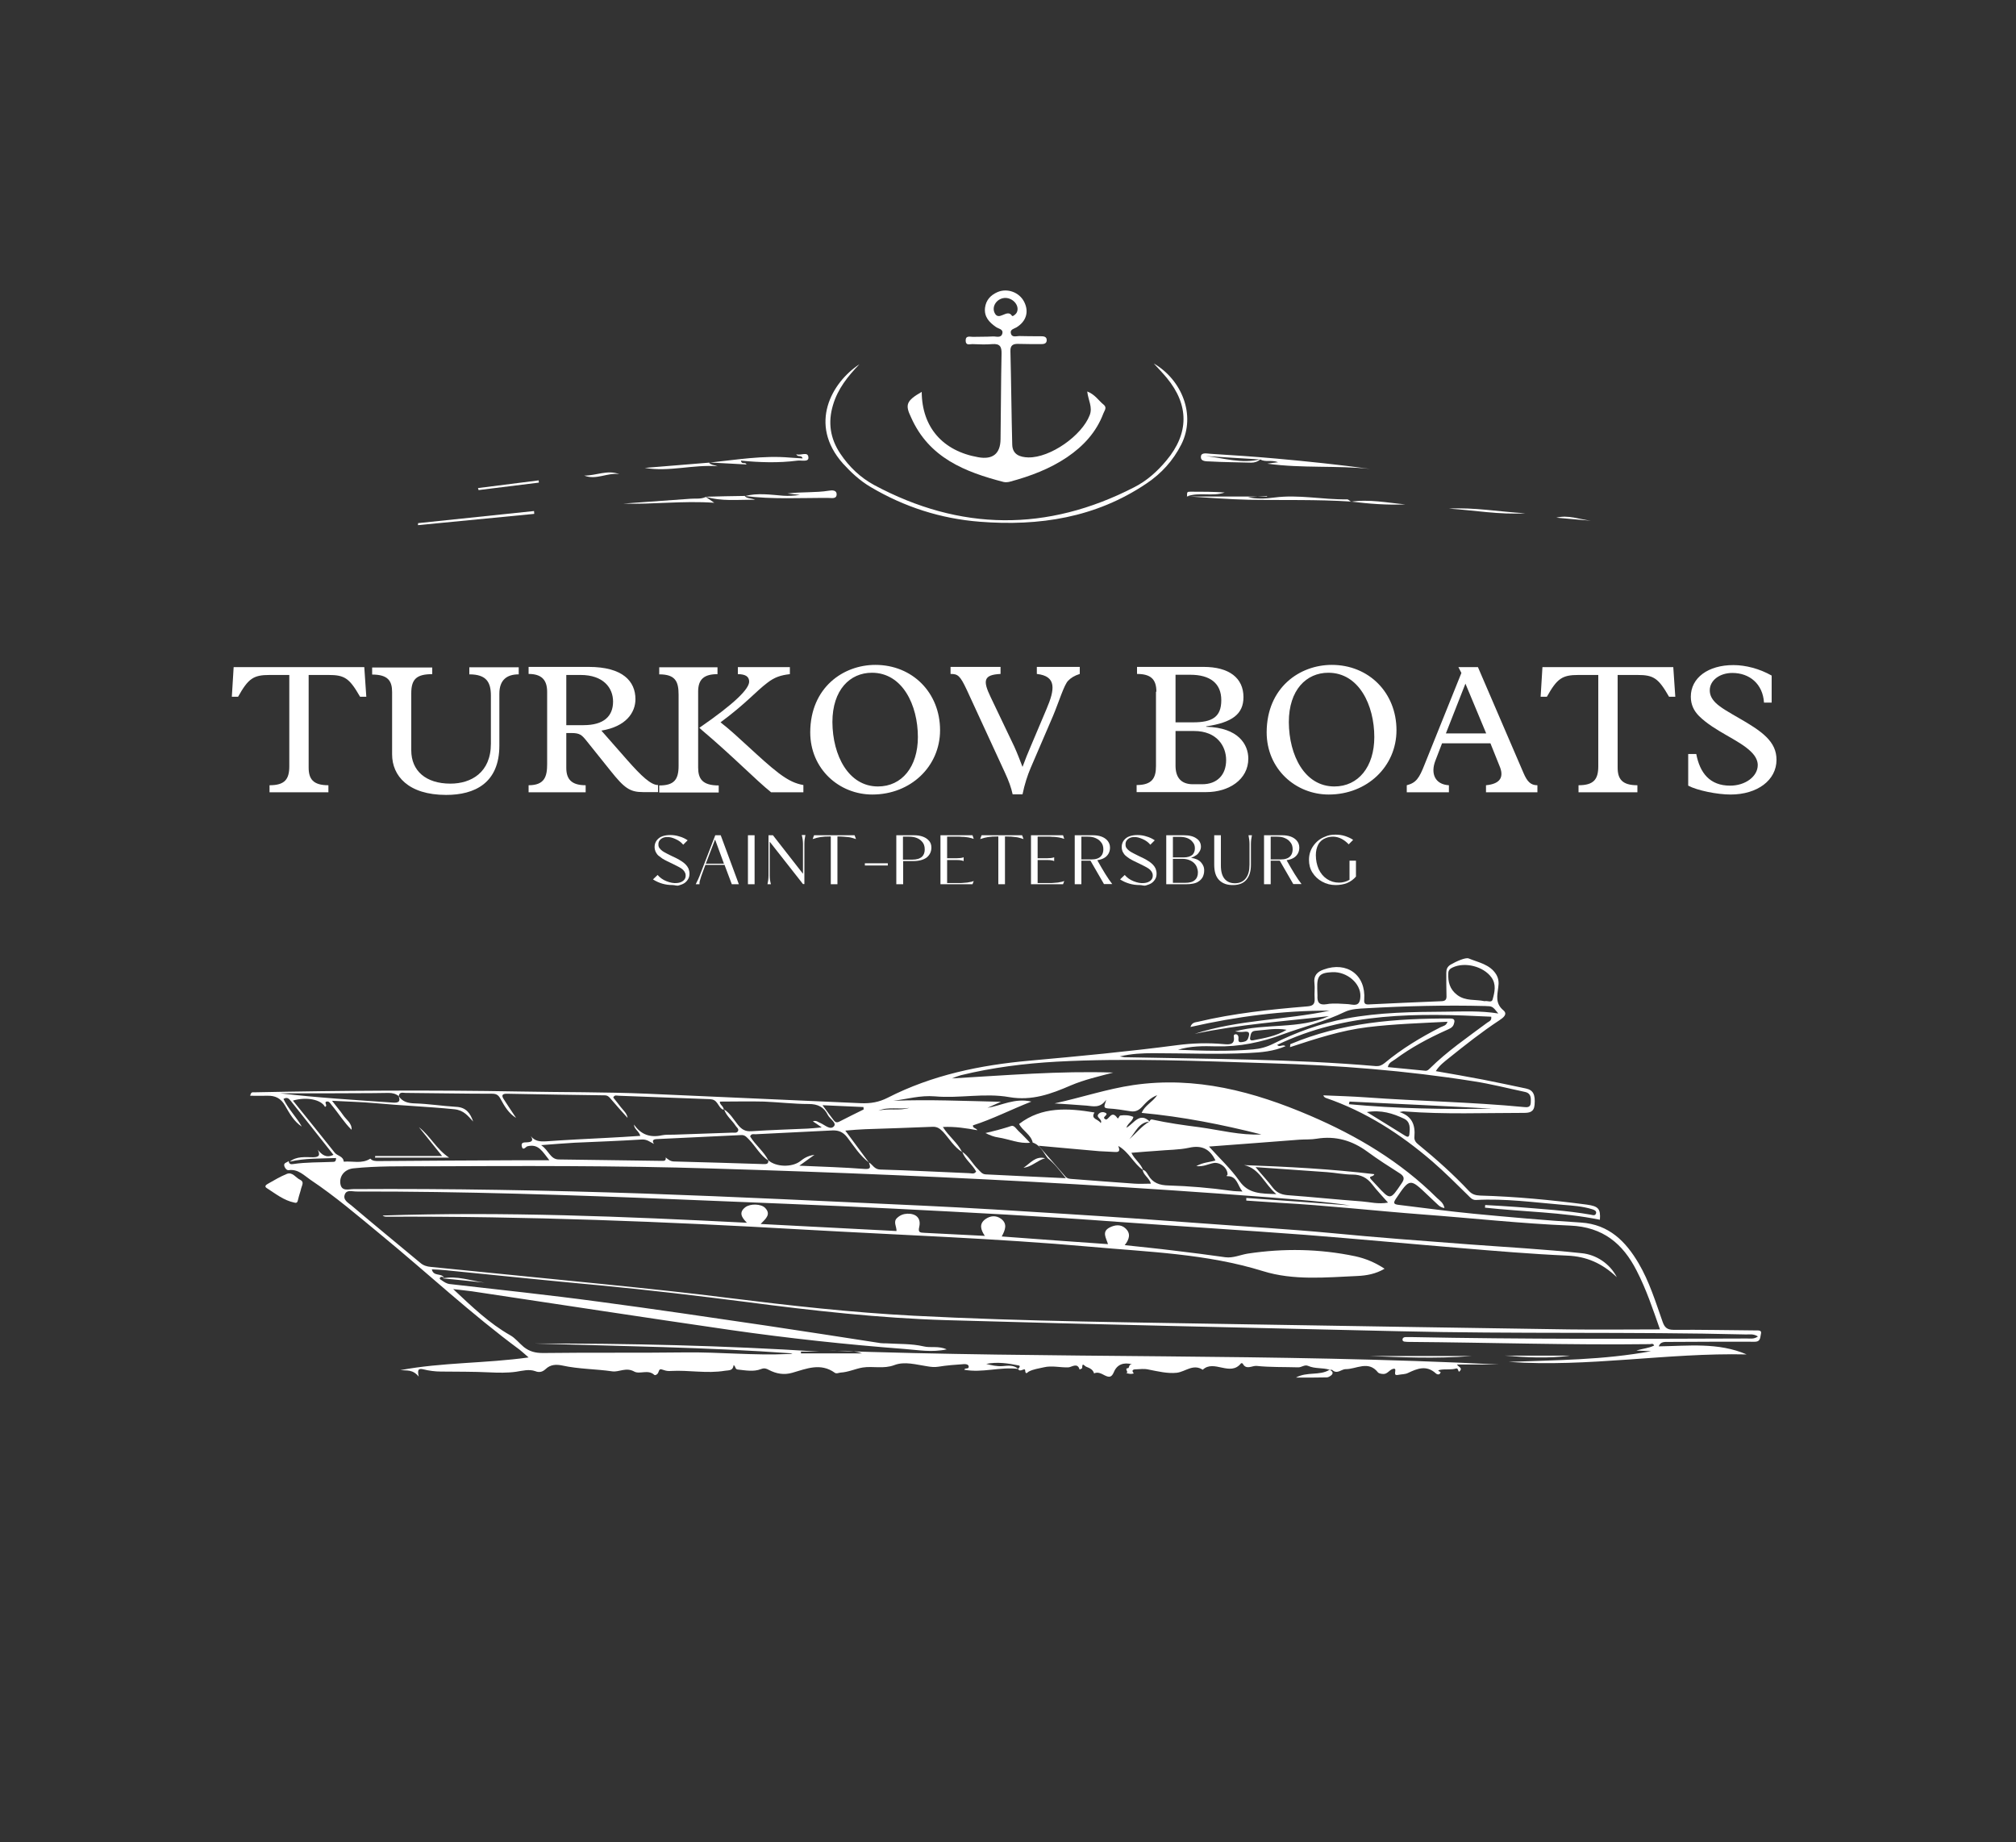 <?xml version="1.0" encoding="UTF-8"?> <svg xmlns="http://www.w3.org/2000/svg" width="139" height="127" viewBox="0 0 139 127" fill="none"><rect x="0" y="0" width="139" height="127" fill="#333333" stroke="none"/><path d="M91.671 94.432C91.198 94.279 90.67 94.377 90.197 94.168C89.947 94.057 89.739 94.279 89.502 94.266C88.543 94.238 87.584 94.266 86.639 94.168C86.333 94.14 85.916 94.474 85.68 94.001C85.666 93.987 85.582 93.974 85.569 93.987C84.818 94.933 83.706 93.696 82.927 94.432C82.26 94.001 81.732 94.571 81.134 94.641C80.509 94.71 79.828 94.543 79.188 94.418C78.883 94.349 78.605 94.391 78.313 94.404C78.118 94.404 77.993 94.474 78.174 94.683C77.993 94.752 77.812 94.71 77.632 94.655C77.896 94.655 77.465 94.335 77.784 94.321C77.868 94.321 77.812 94.029 78.062 94.057C77.479 93.904 77.02 94.057 76.798 94.599C76.645 94.96 76.478 94.974 76.172 94.822C75.95 94.71 75.713 94.557 75.435 94.683C75.352 94.404 75.13 94.321 74.893 94.224C74.754 94.168 74.615 93.89 74.615 94.307C74.615 94.349 74.49 94.391 74.435 94.418C74.296 93.904 73.865 94.266 73.67 94.266C73.1 94.293 72.544 94.126 71.96 94.266C71.613 94.349 71.251 94.391 70.932 94.557C70.848 94.599 70.709 94.822 70.682 94.474C70.668 94.252 70.306 94.669 70.195 94.363C70.292 94.307 70.362 94.168 70.251 94.14C69.514 93.987 68.763 93.876 67.999 94.029C68.374 94.126 68.722 94.21 69.125 94.182C69.472 94.154 69.889 94.085 70.209 94.377C68.972 94.21 67.735 94.669 66.484 94.432C66.539 94.266 66.817 94.432 66.79 94.196C66.762 94.057 66.595 94.043 66.484 94.043C65.886 94.085 65.288 94.126 64.691 94.224C64.427 94.266 64.19 94.238 63.94 94.196C63.176 94.085 62.383 93.835 61.66 94.113C60.924 94.391 60.187 94.168 59.478 94.279C58.978 94.363 58.491 94.599 57.963 94.627C57.824 94.641 57.671 94.724 57.56 94.641C56.573 93.932 55.6 94.363 54.627 94.641C54.057 94.808 53.529 94.71 53.015 94.446C52.834 94.349 52.709 94.293 52.459 94.391C51.958 94.585 51.402 94.474 50.86 94.418C50.666 94.391 50.735 94.196 50.582 94.113C50.527 94.502 50.304 94.46 49.984 94.502C48.733 94.71 47.496 94.446 46.259 94.516C46.106 94.53 45.94 94.516 45.787 94.46C45.495 94.363 45.481 94.363 45.384 94.627C45.342 94.752 45.161 94.849 45.106 94.78C44.675 94.391 44.105 94.766 43.73 94.557C43.16 94.238 42.673 94.613 42.214 94.543C41.075 94.377 39.907 94.391 38.767 94.14C38.364 94.057 37.961 94.057 37.614 94.391C37.433 94.557 37.21 94.655 36.905 94.53C36.474 94.377 36.029 94.502 35.584 94.571C34.986 94.655 34.347 94.641 33.749 94.613C32.637 94.557 31.525 94.571 30.399 94.557C29.996 94.557 29.579 94.502 29.19 94.404C28.829 94.321 28.773 94.446 28.87 94.905C28.453 94.391 28.036 94.502 27.605 94.46C30.483 93.918 33.444 94.001 36.446 93.584C36.182 93.362 36.015 93.195 35.834 93.056C32.498 90.596 29.468 87.76 26.271 85.133C24.686 83.827 23.116 82.478 21.406 81.338C20.961 81.033 20.558 80.588 19.919 80.671C19.766 80.699 19.655 80.532 19.613 80.421C19.516 80.157 19.78 80.157 19.905 80.046C19.919 80.24 20.044 80.282 20.197 80.254C21.114 80.115 22.046 80.143 22.977 80.101C23.074 80.101 23.171 80.074 23.171 79.837C22.101 79.879 21.031 79.837 19.974 80.088C20.461 79.698 21.031 79.782 21.587 79.782C22.046 79.782 22.073 79.601 21.907 79.267C22.184 79.601 22.49 79.865 22.991 79.615C22.004 78.364 21.017 77.113 20.03 75.876C19.919 75.737 19.78 75.612 19.544 75.765C19.877 76.46 20.433 77.002 20.808 77.669C20.266 77.321 19.96 76.751 19.655 76.223C19.363 75.709 18.974 75.528 18.431 75.542C18.042 75.556 17.653 75.542 17.25 75.542C17.306 75.264 17.417 75.306 17.514 75.306C23.616 75.181 29.718 75.139 35.834 75.25C38.767 75.306 41.7 75.278 44.633 75.403C49.54 75.626 54.446 75.834 59.353 76.056C60.02 76.084 60.604 75.987 61.202 75.681C64.274 74.111 67.582 73.429 70.987 73.124C74.393 72.818 77.784 72.498 81.176 72.053C82.233 71.914 83.303 71.886 84.387 71.984C84.734 72.012 85.165 72.053 85.068 71.456C85.054 71.372 85.096 71.303 85.193 71.303C85.318 71.303 85.36 71.372 85.388 71.483C85.416 71.622 85.29 71.9 85.624 71.845C85.791 71.817 85.972 71.803 86.055 71.581C86.166 71.275 86.194 71.066 85.749 71.136C85.555 71.164 85.346 71.136 85.151 71.108C87.264 70.524 89.572 70.983 91.629 70.052C88.543 70.413 85.43 70.622 82.371 71.275C85.402 70.288 88.599 70.33 91.684 69.676C88.446 69.662 85.263 70.079 82.08 70.802C82.177 70.483 82.413 70.483 82.608 70.441C85.068 69.857 87.584 69.593 90.1 69.385C90.517 69.357 90.67 69.246 90.642 68.815C90.614 68.467 90.67 68.12 90.628 67.786C90.559 67.258 90.823 66.994 91.267 66.841C92.866 66.257 94.186 67.216 94.061 68.912C94.034 69.204 94.145 69.259 94.381 69.246C96.063 69.162 97.731 69.093 99.413 69.023C99.691 69.009 99.746 68.87 99.733 68.634C99.719 68.106 99.719 67.578 99.719 67.063C99.719 66.827 99.788 66.646 100.011 66.507C100.414 66.271 101.053 65.993 101.262 66.076C101.929 66.354 102.735 66.479 103.166 67.188C103.333 67.48 103.347 67.744 103.305 68.05C103.235 68.62 103.083 69.176 103.652 69.649C103.986 69.927 103.625 70.177 103.374 70.344C102.151 71.15 101.011 72.053 99.885 72.957C99.58 73.207 99.246 73.443 98.996 73.846C100.108 74.041 101.178 74.222 102.248 74.43C103.235 74.625 104.222 74.833 105.209 75.042C105.724 75.153 105.863 75.473 105.807 76.168C105.765 76.668 105.459 76.724 105.056 76.724C102.332 76.724 99.594 76.835 96.869 76.626C96.758 76.612 96.647 76.626 96.494 76.668C97.356 76.946 97.592 77.558 97.522 78.364C97.495 78.614 97.62 78.767 97.814 78.92C99.038 79.921 100.205 80.963 101.289 82.117C101.498 82.339 101.734 82.409 102.04 82.423C104.5 82.492 106.961 82.728 109.407 83.048C110.213 83.159 110.366 83.34 110.31 84.091C107.697 83.562 105.028 83.549 102.387 83.257C102.387 83.201 102.401 83.132 102.401 83.076C103.138 83.118 103.889 83.159 104.625 83.215C106.321 83.354 108.017 83.451 109.685 83.743C109.81 83.771 109.991 83.841 110.046 83.646C110.088 83.479 109.921 83.41 109.782 83.368C109.115 83.159 108.434 83.118 107.753 83.062C105.765 82.895 103.778 82.617 101.776 82.728C101.512 82.742 101.373 82.562 101.22 82.409C100.414 81.617 99.608 80.81 98.76 80.074C96.563 78.183 94.173 76.64 91.42 75.695C91.351 75.667 91.281 75.626 91.24 75.514C92.213 75.556 93.2 75.584 94.173 75.653C97.8 75.918 101.442 75.973 105.07 76.321C105.307 76.348 105.529 76.348 105.543 76.029C105.557 75.709 105.585 75.375 105.14 75.278C103.958 75.028 102.777 74.722 101.581 74.541C96.939 73.805 92.268 73.443 87.584 73.304C82.677 73.151 77.771 72.929 72.85 73.193C70.626 73.318 68.43 73.596 66.261 74.124C66.053 74.18 65.844 74.263 65.636 74.347C69.333 74.138 73.031 73.819 76.756 73.944C75.769 74.208 74.768 74.43 73.823 74.833C72.475 75.417 71.154 75.904 69.597 75.639C67.902 75.334 66.164 75.737 64.454 75.584C63.44 75.501 62.536 75.778 61.591 75.89C64.051 75.792 66.512 75.904 69.014 75.959C68.708 76.098 68.402 76.237 68.082 76.376C69.055 76.223 69.959 75.681 71.112 75.945C69.695 76.501 68.43 77.155 67.082 77.585C67.068 77.794 67.29 77.752 67.387 77.919C66.609 77.78 65.844 77.655 65.01 77.697C65.427 78.364 66.025 78.781 66.331 79.42C65.775 79.073 65.455 78.503 65.024 78.03C64.816 77.822 64.635 77.669 64.302 77.683C62.745 77.752 61.202 77.794 59.645 77.85C59.214 77.864 58.783 77.905 58.283 77.947C58.867 78.739 59.381 79.434 59.909 80.143C59.284 79.671 58.88 79.017 58.422 78.419C58.144 78.058 57.838 77.919 57.407 77.933C55.628 78.03 53.863 78.1 52.083 78.197C51.958 78.197 51.791 78.141 51.722 78.35C52.083 78.948 52.667 79.379 52.987 80.018C52.417 79.657 52.111 79.045 51.653 78.572C51.5 78.419 51.374 78.239 51.11 78.253C49.164 78.35 47.218 78.433 45.272 78.531C45.008 78.545 44.953 78.656 45.092 78.864C44.828 78.739 44.619 78.545 44.272 78.558C42.729 78.656 41.172 78.711 39.615 78.781C38.906 78.823 38.197 78.878 37.308 78.948C37.85 79.309 37.933 79.921 38.517 79.935C40.88 79.976 43.229 79.99 45.592 80.032C45.759 80.032 45.94 80.06 45.898 79.796C46.065 79.935 46.231 80.074 46.482 80.074C48.525 80.129 50.582 80.185 52.626 80.254C52.82 80.254 53.001 80.268 52.973 79.99C53.501 80.463 54.599 80.491 55.169 80.06C55.419 79.865 55.67 79.684 56.156 79.615C55.767 79.893 55.503 80.088 55.114 80.365C56.712 80.435 58.158 80.477 59.603 80.588C60.09 80.63 60.006 80.421 59.909 80.143C60.173 80.282 60.27 80.616 60.688 80.63C62.731 80.685 64.76 80.796 66.803 80.88C66.97 80.88 67.165 80.977 67.304 80.769C67.04 80.268 66.539 79.948 66.345 79.406C66.803 79.712 67.04 80.227 67.429 80.602C67.582 80.755 67.707 80.949 67.957 80.963C69.764 81.047 71.571 81.144 73.489 81.227C73.045 80.671 72.697 80.213 72.225 79.837L72.238 79.851C71.933 79.448 71.738 78.948 71.196 78.767L71.21 78.795C71.099 78.225 70.515 77.975 70.265 77.488C71.835 76.279 73.628 76.39 75.463 76.696C75.171 77.168 75.741 77.141 75.894 77.433C76.061 77.141 75.449 77.029 75.797 76.751C75.922 76.654 76.075 76.654 76.2 76.71C76.534 76.863 75.852 77.016 76.255 77.182C76.478 77.168 76.645 76.515 77.034 77.071C77.117 77.196 77.145 76.918 77.256 76.904C77.562 76.863 77.854 76.877 78.146 77.002C78.09 77.308 77.771 77.419 77.659 77.752C78.188 77.46 78.563 76.64 79.272 77.321C78.493 77.377 78.299 78.072 77.868 78.531C78.341 78.128 78.716 77.627 79.272 77.308C79.286 77.21 79.355 77.168 79.439 77.182C80.509 77.419 81.607 77.572 82.691 77.711C84.109 77.905 85.513 78.281 86.972 78.211C84.276 77.53 81.551 76.988 78.716 76.724C78.938 76.195 79.453 76.001 79.786 75.501C79.3 75.695 79.022 76.001 78.744 76.307C78.521 76.543 78.285 76.668 77.951 76.612C77.437 76.529 76.923 76.446 76.408 76.418C75.978 76.39 76.2 76.168 76.269 75.82C75.852 76.418 75.38 76.265 74.921 76.223C74.24 76.168 73.545 76.126 72.711 76.07C74.615 75.653 76.339 75.07 78.146 74.805C82.441 74.18 86.444 75.25 90.336 76.918C93.575 78.308 96.563 80.088 99.079 82.59C99.274 82.77 99.524 82.923 99.594 83.284C99.26 83.243 99.107 83.007 98.926 82.854C98.76 82.701 98.607 82.548 98.44 82.395C97.203 81.213 97.203 81.227 96.244 82.645C96.063 82.923 96.077 83.02 96.41 83.062C98.134 83.271 99.858 83.507 101.581 83.674C104.056 83.91 106.53 84.132 109.004 84.285C110.95 84.41 112.104 85.606 112.979 87.093C113.716 88.344 114.147 89.748 114.633 91.124C114.772 91.527 114.953 91.68 115.398 91.68C117.302 91.666 119.193 91.708 121.097 91.722C121.264 91.722 121.472 91.708 121.417 91.944C121.361 92.153 121.403 92.472 121.055 92.5C120.916 92.514 120.777 92.5 120.624 92.5C118.79 92.5 116.941 92.5 115.106 92.514C114.8 92.514 114.481 92.472 114.369 92.82C116.399 92.792 118.456 92.528 120.43 93.376C114.939 93.251 109.504 94.279 104.014 93.89C107.28 93.765 110.547 93.765 113.841 93.153C113.452 93.14 113.132 93.126 112.826 93.112C113.23 92.973 113.66 92.959 114.05 92.764C113.98 92.584 113.841 92.667 113.758 92.667C108.239 92.737 102.721 92.556 97.203 92.514C97.106 92.514 96.994 92.514 96.897 92.5C96.786 92.5 96.689 92.459 96.702 92.333C96.716 92.222 96.814 92.18 96.925 92.18C97.05 92.18 97.161 92.18 97.286 92.18C105.001 92.333 112.729 92.306 120.457 92.278C120.68 92.278 120.93 92.333 121.208 92.139C120.902 91.944 120.638 92 120.402 92C112.423 91.805 104.431 91.972 96.452 91.777C86.041 91.527 75.644 91.319 65.233 91.013C60.632 90.874 56.045 90.36 51.472 89.762C48.094 89.331 44.703 88.928 41.297 88.608C37.752 88.288 34.222 87.913 30.677 87.566C30.386 87.538 30.094 87.524 29.774 87.51C29.885 88.038 30.469 87.733 30.622 88.108C30.538 88.024 30.427 87.997 30.358 88.066C30.26 88.15 30.372 88.219 30.427 88.247C30.608 88.372 30.775 88.497 31.011 88.525C34.416 88.914 37.836 89.275 41.241 89.734C45.106 90.248 48.956 90.818 52.82 91.388C55.447 91.777 58.088 92.194 60.715 92.597C60.84 92.611 60.952 92.611 61.077 92.611C61.952 92.667 62.842 92.625 63.676 92.82C64.176 92.945 64.691 92.764 65.275 93.028C64.232 93.251 63.301 93.07 62.369 93.001C58.366 92.695 54.363 92.264 50.388 91.694C44.438 90.832 38.489 89.915 32.54 89.025C32.165 88.97 31.789 88.942 31.247 88.872C32.554 90.096 33.735 91.235 35.181 92.055C35.529 92.25 35.793 92.597 36.112 92.862C36.515 93.181 36.919 93.279 37.433 93.279C40.713 93.237 43.98 93.279 47.26 93.237C49.623 93.209 51.986 93.459 54.349 93.348C54.446 93.348 54.544 93.348 54.641 93.306C48.706 92.876 42.77 92.806 36.821 92.625C43.368 92.611 49.915 92.764 56.476 93.181C56.059 93.181 55.642 93.181 55.225 93.181C55.225 93.223 55.225 93.265 55.225 93.306C56.601 93.306 57.977 93.306 59.437 93.306C58.63 93.014 57.88 93.181 57.157 93.112C72.544 93.668 87.945 93.293 103.333 94.071C102.401 94.071 101.47 94.071 100.455 94.071C100.553 94.238 100.817 94.293 100.692 94.474C100.497 94.752 100.608 94.279 100.386 94.349C100.052 94.446 99.677 94.377 99.329 94.432C98.968 94.488 99.343 94.571 99.329 94.599C99.274 94.822 99.079 94.766 98.982 94.669C98.343 94.099 97.717 94.349 97.078 94.655C96.883 94.752 96.647 94.738 96.438 94.78C96.397 94.794 96.355 94.794 96.313 94.794C95.993 94.822 96.438 94.224 95.993 94.391C95.785 94.474 95.646 94.724 95.396 94.724C95.257 94.724 95.076 94.696 95.007 94.613C94.339 93.765 93.505 94.404 92.769 94.391C92.491 94.391 92.185 94.78 91.837 94.432C91.726 94.46 91.698 94.446 91.671 94.432ZM78.785 80.644C78.98 80.685 79.077 80.866 79.161 81.005C79.48 81.561 79.953 81.714 80.564 81.728C81.996 81.769 83.428 81.894 84.846 82.089C85.11 82.131 85.388 82.131 85.666 82.145C85.332 81.742 85.304 81.102 84.665 81.088C84.47 81.088 84.637 81.019 84.637 80.977C84.651 80.518 84.109 80.088 83.65 80.185C83.303 80.254 82.955 80.449 82.483 80.393C82.955 80.129 83.4 80.129 83.803 80.004C83.414 79.198 82.844 78.934 81.982 79.128C81.273 79.281 80.537 79.267 79.814 79.337C79.23 79.379 78.632 79.42 78.007 79.476C78.243 79.962 78.674 80.227 78.813 80.671C78.16 80.213 77.84 79.42 77.103 79.003C77.187 79.24 77.256 79.448 76.881 79.42C76.52 79.392 76.158 79.392 75.797 79.365C74.435 79.254 73.086 79.115 71.613 78.989C72.28 79.754 72.878 80.435 73.462 81.116C73.601 81.269 73.767 81.269 73.948 81.283C75.38 81.394 76.811 81.505 78.229 81.603C78.591 81.63 78.966 81.603 79.355 81.603C79.23 81.186 78.827 81.019 78.785 80.644ZM49.901 76.515C49.665 76.446 49.581 76.223 49.456 76.056C49.331 75.876 49.192 75.792 48.956 75.778C46.857 75.709 44.758 75.612 42.659 75.542C42.534 75.542 42.367 75.459 42.284 75.667C42.451 75.876 42.631 76.098 42.798 76.321C42.979 76.557 43.229 76.751 43.271 77.071C42.882 76.64 42.492 76.209 42.117 75.765C41.992 75.612 41.895 75.514 41.686 75.514C39.434 75.487 37.183 75.445 34.931 75.403C34.625 75.403 34.569 75.528 34.722 75.765C35 76.209 35.292 76.626 35.584 77.071C35.084 76.765 34.792 76.279 34.528 75.792C34.389 75.528 34.264 75.403 33.944 75.403C31.956 75.403 29.955 75.362 27.967 75.348C27.786 75.348 27.536 75.25 27.494 75.57C27.286 75.403 27.063 75.348 26.785 75.348C25.409 75.375 24.047 75.362 22.671 75.375C21.545 75.375 20.419 75.375 19.307 75.375C21.907 75.681 24.492 75.834 27.077 76.015C27.453 76.043 27.647 75.959 27.48 75.556C27.744 75.959 28.12 76.056 28.606 76.07C29.552 76.098 30.497 76.251 31.442 76.307C32.137 76.335 32.429 76.751 32.623 77.321C32.262 76.932 31.984 76.543 31.331 76.474C29.524 76.293 27.703 76.223 25.896 76.056C24.937 75.973 23.978 75.945 22.893 75.89C23.199 76.293 23.449 76.571 23.658 76.877C23.866 77.196 24.27 77.419 24.242 77.891C23.713 77.377 23.324 76.724 22.852 76.168C22.768 76.056 22.685 75.904 22.518 75.945C22.31 75.987 22.629 76.237 22.407 76.307C22.143 75.806 21.142 75.598 20.197 75.876C21.17 77.085 22.129 78.267 23.074 79.462C23.255 79.698 23.672 79.698 23.7 80.088C24.311 80.032 24.951 80.254 25.534 79.879C25.687 80.046 25.882 80.046 26.09 80.046C29.287 80.018 32.471 80.004 35.667 79.99C36.362 79.99 37.057 79.99 37.878 79.99C37.405 79.406 37.141 78.823 36.349 79.031C36.265 79.059 36.043 79.379 35.973 79.017C35.918 78.725 36.168 78.767 36.335 78.753C36.654 78.739 36.807 78.642 36.599 78.322C36.877 78.684 37.238 78.711 37.669 78.684C39.045 78.586 40.435 78.517 41.825 78.447C42.59 78.406 43.354 78.364 44.147 78.308C44.049 77.961 43.716 77.85 43.716 77.53C44.188 78.225 44.828 78.447 45.648 78.267C45.912 78.211 46.218 78.239 46.496 78.225C47.83 78.183 49.164 78.128 50.499 78.086C50.638 78.086 50.805 78.128 50.888 77.975C50.958 77.822 50.791 77.725 50.721 77.613C50.471 77.224 50.082 76.946 49.929 76.487C50.346 76.751 50.582 77.182 50.888 77.558C51.138 77.864 51.388 78.016 51.805 77.989C53.098 77.905 54.391 77.864 55.67 77.808C55.962 77.794 56.239 77.766 56.657 77.725C56.379 77.53 56.226 77.419 56.045 77.308C56.281 77.21 56.42 77.377 56.587 77.433C56.893 77.572 57.254 77.933 57.504 77.641C57.699 77.405 57.212 77.141 57.074 76.863C56.809 76.321 56.392 76.112 55.767 76.112C54.738 76.112 53.71 75.987 52.681 75.945C51.666 75.918 50.652 75.945 49.637 75.945C49.595 76.154 49.901 76.251 49.901 76.515ZM85.93 82.77C85.93 82.715 85.93 82.645 85.93 82.59C88.321 82.756 90.712 82.923 93.102 83.104C91.254 82.826 89.377 82.701 87.514 82.548C83.067 82.2 78.605 81.908 74.143 81.644C65.803 81.158 57.463 80.81 49.123 80.56C42.506 80.352 35.904 80.379 29.287 80.407C27.647 80.407 26.007 80.379 24.381 80.546C23.797 80.602 23.408 81.033 23.463 81.575C23.533 82.172 24.033 81.978 24.367 81.978C31.039 81.936 37.711 82.061 44.383 82.284C50.791 82.506 57.185 82.826 63.593 83.118C66.887 83.271 70.167 83.479 73.462 83.688C76.603 83.882 79.758 84.105 82.9 84.341C85.86 84.563 88.821 84.73 91.782 85.008C94.937 85.314 98.106 85.55 101.262 85.787C103.861 85.981 106.46 86.12 109.059 86.398C110.046 86.495 110.992 87.107 111.478 88.052C110.45 87.079 109.379 86.621 108.073 86.565C105.585 86.454 103.11 86.245 100.636 86.037C97.092 85.745 93.547 85.411 90.003 85.133C85.735 84.814 81.454 84.549 77.187 84.244C72.002 83.854 66.817 83.59 61.633 83.326C56.67 83.076 51.694 82.895 46.732 82.687C39.337 82.381 31.942 82.131 24.547 82.145C24.283 82.145 23.922 82.006 23.783 82.325C23.616 82.715 23.991 82.909 24.228 83.104C25.799 84.438 27.397 85.745 28.982 87.065C29.19 87.246 29.426 87.316 29.704 87.343C33.708 87.746 37.711 88.136 41.7 88.539C44.55 88.831 47.413 89.123 50.249 89.484C54.474 90.012 58.714 90.485 62.981 90.707C70.737 91.11 78.493 91.166 86.263 91.305C93.561 91.43 100.858 91.541 108.156 91.652C110.241 91.68 112.312 91.652 114.453 91.652C113.966 90.262 113.508 88.886 112.84 87.594C111.895 85.745 110.533 84.591 108.267 84.494C104.876 84.355 101.498 83.98 98.12 83.729C94.812 83.479 91.518 83.104 88.21 82.923C87.445 82.881 86.68 82.812 85.93 82.77ZM88.64 72.123C87.806 72.484 86.959 72.554 86.124 72.595C83.928 72.707 81.718 72.609 79.522 72.609C78.785 72.609 78.035 72.637 77.201 72.832C77.395 72.859 77.465 72.873 77.548 72.887C83.331 73.012 89.099 72.999 94.868 73.499C95.104 73.513 95.271 73.443 95.465 73.29C96.647 72.303 97.967 71.511 99.329 70.816C99.496 70.733 99.719 70.719 99.802 70.441C97.939 70.538 96.105 70.594 94.284 70.816C92.463 71.039 90.725 71.609 88.946 72.192C88.96 72.025 88.96 71.984 88.974 71.984C92.505 70.496 96.23 70.205 100.011 70.219C100.344 70.219 100.302 70.413 100.233 70.622C100.15 70.858 99.927 70.927 99.719 71.025C98.482 71.581 97.286 72.22 96.202 73.026C96.021 73.165 95.757 73.235 95.688 73.568C96.563 73.652 97.411 73.735 98.273 73.819C98.412 73.832 98.496 73.749 98.579 73.666C99.788 72.47 101.192 71.511 102.554 70.496C102.666 70.413 102.86 70.371 102.818 70.093C97.787 69.843 92.783 69.76 88.057 72.039C88.237 72.234 88.418 71.97 88.64 72.123ZM94.756 80.949C94.701 81.172 94.284 81.033 94.548 81.325C94.673 81.464 94.798 81.589 94.923 81.728C95.868 82.756 95.855 82.742 96.633 81.589C96.841 81.297 96.841 81.116 96.536 80.908C95.771 80.421 95.007 79.935 94.27 79.392C93.227 78.628 92.088 78.294 90.795 78.503C90.392 78.572 89.989 78.545 89.586 78.572C87.542 78.725 85.485 78.892 83.358 79.045C84.109 79.879 84.874 80.588 85.457 81.422C86.083 82.311 86.931 82.284 88.001 82.325C87.153 81.603 86.861 80.56 85.777 80.324C88.779 80.435 91.754 80.588 94.756 80.949ZM86.569 80.463C87.042 81.033 87.417 81.422 87.737 81.853C88.001 82.2 88.307 82.353 88.752 82.395C90.461 82.52 92.171 82.701 93.881 82.826C94.451 82.868 95.02 83.034 95.702 82.909C95.299 82.451 94.923 82.061 94.603 81.644C94.256 81.2 93.839 80.977 93.255 80.977C92.671 80.977 92.088 80.852 91.504 80.81C89.933 80.699 88.349 80.588 86.569 80.463ZM81.218 72.373C82.955 72.442 84.693 72.498 86.416 72.345C86.875 72.303 87.32 72.192 87.793 71.956C89.377 71.164 91.059 70.552 92.81 70.219C95.104 69.788 97.425 69.76 99.76 69.746C100.914 69.732 102.082 69.676 103.305 69.871C102.902 69.371 102.902 69.371 102.401 69.357C99.677 69.287 96.939 69.357 94.214 69.51C93.714 69.537 93.172 69.551 92.727 69.76C91.351 70.427 89.877 70.788 88.46 71.303C86.972 71.859 85.443 72.178 83.845 72.137C82.969 72.109 82.08 72.109 81.218 72.373ZM102.36 69.023C102.554 68.968 102.846 69.162 102.916 68.898C103.055 68.398 103.18 67.869 102.832 67.383C102.276 66.618 100.998 66.299 100.15 66.702C99.969 66.785 99.858 66.896 99.858 67.105C99.83 67.689 99.955 68.203 100.469 68.592C101.053 69.037 101.734 68.884 102.36 69.023ZM92.268 69.19C92.602 69.218 92.894 69.204 93.2 69.259C93.686 69.343 93.783 69.079 93.797 68.676C93.825 67.8 92.88 66.98 91.865 67.022C90.99 67.063 90.795 67.258 90.823 68.147C90.823 68.314 90.837 68.467 90.837 68.634C90.809 69.093 90.948 69.315 91.462 69.232C91.726 69.176 92.004 69.19 92.268 69.19ZM94.242 76.668C95.187 77.252 96.007 77.752 96.828 78.267C96.966 78.35 97.147 78.475 97.175 78.197C97.217 77.794 97.258 77.349 96.814 77.127C96.049 76.765 95.243 76.501 94.242 76.668ZM93.047 75.945C93.033 76.001 93.019 76.056 93.005 76.126C96.285 76.432 99.58 76.487 102.874 76.432C99.594 76.251 96.327 76.098 93.047 75.945ZM59.548 76.487C59.548 76.432 59.534 76.376 59.534 76.321C58.63 76.279 57.727 76.237 56.712 76.195C57.004 76.599 57.226 76.891 57.435 77.168C57.546 77.321 57.643 77.447 57.88 77.321C58.436 77.029 58.992 76.765 59.548 76.487ZM88.71 70.997C87.973 70.858 87.264 71.011 86.541 71.066C86.236 71.094 86.236 71.331 86.194 71.539C86.166 71.692 86.236 71.748 86.403 71.72C87.195 71.567 88.001 71.428 88.71 70.997ZM60.562 76.571C61.271 76.39 62.008 76.599 62.703 76.376C62.008 76.501 61.257 76.279 60.562 76.571Z" fill="white"></path><path d="M20.294 82.909C19.558 82.756 19.002 82.298 18.39 81.908C18.195 81.783 18.362 81.672 18.487 81.603C18.904 81.366 19.321 81.116 19.766 80.935C20.169 80.769 20.392 81.2 20.697 81.338C20.989 81.478 20.822 81.714 20.767 81.922C20.711 82.172 20.614 82.423 20.558 82.673C20.517 82.854 20.489 82.965 20.294 82.909Z" fill="white"></path><path d="M71.043 78.809L71.029 78.781C70.265 78.864 69.57 78.531 68.833 78.419C68.541 78.378 68.249 78.267 67.943 78.114C68.541 77.975 69.139 77.822 69.723 77.627C69.931 77.558 70.084 77.85 70.237 77.989C70.529 78.253 70.779 78.531 71.043 78.809Z" fill="white"></path><path d="M103.736 93.459C105.251 93.459 106.752 93.459 108.267 93.459C106.752 93.668 105.237 93.584 103.736 93.459Z" fill="white"></path><path d="M94.465 93.487C96.397 93.487 98.927 93.487 101.456 93.487C98.927 93.696 96.397 93.557 94.465 93.487Z" fill="white"></path><path d="M91.671 94.432C91.698 94.446 91.726 94.46 91.74 94.474C91.893 94.557 91.935 94.683 91.796 94.808C91.712 94.877 91.587 94.96 91.476 94.96C90.795 94.974 90.114 94.974 89.349 94.974C90.128 94.543 90.99 94.863 91.671 94.432Z" fill="white"></path><path d="M30.511 88.136C31.497 87.927 32.456 88.302 33.416 88.427C32.456 88.33 31.497 88.219 30.511 88.136Z" fill="white"></path><path d="M72.058 79.851C71.529 79.99 71.14 80.449 70.57 80.504C71.029 80.213 71.39 79.671 72.058 79.851Z" fill="white"></path><path d="M67.902 85.203C67.61 84.772 67.499 84.369 67.943 84.049C68.277 83.813 68.666 83.771 69.014 84.021C69.486 84.369 69.305 84.8 69.069 85.244C71.529 85.425 73.934 85.606 76.394 85.773C76.269 85.342 75.95 84.925 76.492 84.633C76.867 84.438 77.284 84.383 77.618 84.702C77.965 85.036 77.882 85.425 77.548 85.842C78.702 85.967 79.828 86.078 80.94 86.217C82.121 86.356 83.303 86.509 84.484 86.676C85.026 86.746 85.513 86.509 86.027 86.426C88.515 86.051 90.976 86.092 93.436 86.607C94.145 86.76 94.812 87.037 95.465 87.468C94.854 87.83 94.214 87.941 93.589 87.969C91.406 88.066 89.183 88.288 87.084 87.635C83.192 86.426 79.174 86.315 75.185 85.953C68.624 85.37 62.036 85.147 55.461 84.772C45.87 84.216 36.279 83.841 26.674 83.882C26.577 83.882 26.48 83.882 26.382 83.799C34.722 83.521 43.062 83.868 51.5 84.299C51.138 83.938 50.916 83.59 51.388 83.229C51.736 82.965 52.473 82.993 52.751 83.271C53.168 83.701 52.834 83.993 52.445 84.383C55.628 84.549 58.7 84.702 61.813 84.869C61.827 84.563 61.563 84.23 61.855 83.966C62.064 83.771 62.286 83.688 62.564 83.674C63.162 83.66 63.509 83.98 63.384 84.563C63.287 84.966 63.412 84.98 63.745 84.994C65.094 85.064 66.442 85.133 67.902 85.203Z" fill="white"></path><path d="M25.868 79.698C27.369 79.698 28.884 79.698 30.483 79.698C29.913 78.989 29.398 78.35 28.884 77.711C29.663 78.308 30.093 79.24 30.969 79.809C29.246 79.809 27.55 79.809 25.854 79.809C25.868 79.768 25.868 79.74 25.868 79.698Z" fill="white"></path><path d="M63.551 27.017C63.565 29.436 64.983 31.09 67.443 31.521C68.444 31.702 68.972 31.285 68.986 30.284C69.014 28.324 69.014 26.35 69.055 24.39C69.069 23.904 68.944 23.681 68.416 23.723C67.957 23.765 67.499 23.737 67.04 23.723C66.859 23.723 66.595 23.834 66.581 23.501C66.567 23.111 66.873 23.223 67.082 23.223C67.54 23.209 67.999 23.223 68.458 23.195C68.68 23.181 69.028 23.334 69.111 22.986C69.18 22.68 68.833 22.667 68.666 22.541C68.207 22.222 67.846 21.846 67.915 21.221C67.985 20.679 68.305 20.345 68.777 20.137C69.458 19.845 70.278 20.151 70.612 20.804C70.96 21.485 70.765 22.152 70.084 22.569C69.917 22.667 69.639 22.708 69.695 22.972C69.764 23.292 70.07 23.167 70.278 23.167C70.765 23.181 71.251 23.181 71.738 23.181C71.96 23.181 72.183 23.195 72.169 23.473C72.155 23.709 71.947 23.723 71.766 23.723C71.251 23.723 70.737 23.723 70.237 23.709C69.875 23.695 69.653 23.779 69.667 24.209C69.722 26.35 69.736 28.505 69.792 30.645C69.806 31.34 70.32 31.521 70.904 31.535C72.419 31.563 74.588 30.034 75.13 28.63C75.352 28.074 75.032 27.601 74.963 26.989C75.505 27.198 75.741 27.615 76.089 27.893C76.353 28.102 76.144 28.31 76.075 28.505C75.588 29.797 74.699 30.756 73.573 31.521C72.377 32.327 71.043 32.828 69.653 33.203C69.514 33.245 69.347 33.258 69.208 33.231C66.525 32.536 64.051 31.563 62.814 28.769C62.397 27.907 62.481 27.629 63.551 27.017ZM69.347 20.54C68.777 20.526 68.36 21.082 68.569 21.555C68.861 22.208 69.445 21.235 69.778 21.777C69.82 21.833 70.042 21.68 70.112 21.527C70.306 21.096 69.889 20.568 69.347 20.54Z" fill="white"></path><path d="M59.256 25.113C58.463 25.933 57.768 26.795 57.435 27.921C57.073 29.13 57.24 30.228 57.935 31.271C58.547 32.188 59.325 32.925 60.27 33.439C66.206 36.622 72.197 36.678 78.201 33.592C79.077 33.147 79.8 32.494 80.425 31.743C81.982 29.881 81.996 27.935 80.453 26.058C80.175 25.725 79.883 25.419 79.55 25.057C81.482 26.183 82.469 28.602 81.454 30.631C80.884 31.757 80.078 32.647 79.035 33.342C75.546 35.691 71.654 36.289 67.554 35.969C64.871 35.76 62.355 34.954 60.034 33.578C59.297 33.147 58.686 32.577 58.116 31.952C55.711 29.241 57.351 26.364 59.256 25.113Z" fill="white"></path><path d="M86.903 31.66C86.722 31.827 86.514 31.896 86.277 31.896C85.332 31.868 84.387 31.868 83.442 31.813C83.192 31.799 82.761 31.841 82.802 31.465C82.83 31.173 83.219 31.271 83.456 31.285C84.985 31.382 86.5 31.479 88.029 31.618C90.183 31.813 92.324 32.035 94.465 32.327C92.143 32.077 89.794 32.299 87.376 31.966C87.653 31.924 87.848 31.896 88.126 31.868C87.667 31.688 87.25 31.882 86.889 31.674C85.624 31.604 84.373 31.521 83.122 31.438C84.373 31.576 85.624 31.994 86.903 31.66Z" fill="white"></path><path d="M93.144 34.579C90.809 34.426 88.46 34.495 86.111 34.454C84.693 34.426 83.261 34.301 81.843 34.218L81.815 34.231C83.664 34.231 85.513 34.231 87.362 34.231C87.362 34.218 87.362 34.204 87.362 34.19C86.917 34.218 86.486 34.245 86.041 34.273C86.653 34.412 87.25 34.384 87.862 34.301C89.544 34.078 91.198 34.454 92.88 34.426C92.977 34.426 93.061 34.537 93.144 34.579Z" fill="white"></path><path d="M51.347 34.204C52.236 33.967 53.112 34.106 54.002 34.176C54.377 34.204 54.766 34.176 55.155 34.12C54.863 34.092 54.571 34.051 54.293 34.023C55.252 33.898 56.212 33.981 57.157 33.828C57.379 33.787 57.699 33.787 57.685 34.092C57.671 34.412 57.351 34.329 57.129 34.329C55.197 34.315 53.251 34.44 51.319 34.19L51.347 34.204Z" fill="white"></path><path d="M48.886 31.896C50.749 31.702 52.611 31.382 54.488 31.549C54.766 31.576 55.044 31.576 55.336 31.604C55.28 31.34 54.988 31.549 54.905 31.312C55.197 31.438 55.711 31.09 55.739 31.535C55.767 31.882 55.252 31.715 54.974 31.757C53.682 31.924 52.389 31.882 51.082 31.757C51.138 32.063 51.388 31.813 51.472 32.021C50.61 31.98 49.734 31.924 48.872 31.882L48.886 31.896Z" fill="white"></path><path d="M28.829 36.066C31.497 35.788 34.152 35.51 36.821 35.232C36.821 35.302 36.835 35.357 36.835 35.427C34.166 35.691 31.483 35.941 28.815 36.205C28.815 36.163 28.829 36.122 28.829 36.066Z" fill="white"></path><path d="M48.664 34.259C48.803 34.356 48.956 34.454 49.248 34.662C47.051 34.509 45.022 34.787 42.979 34.718C44.522 34.607 46.078 34.495 47.621 34.384C47.955 34.356 48.33 34.426 48.664 34.259Z" fill="white"></path><path d="M48.858 31.882C49.025 32.063 49.262 32.063 49.484 32.146C47.802 32.007 46.148 32.55 44.452 32.258C45.925 32.133 47.413 32.021 48.886 31.896L48.858 31.882Z" fill="white"></path><path d="M105.168 35.385C103.388 35.496 101.651 35.177 99.899 35.065C101.665 34.968 103.416 35.288 105.168 35.385Z" fill="white"></path><path d="M32.957 33.648C34.347 33.467 35.751 33.3 37.141 33.119C37.141 33.175 37.155 33.217 37.155 33.272C35.765 33.439 34.375 33.62 32.998 33.787C32.985 33.731 32.971 33.689 32.957 33.648Z" fill="white"></path><path d="M51.333 34.176C51.486 34.384 51.736 34.329 52.069 34.454C50.846 34.44 49.748 34.579 48.664 34.245C49.553 34.218 50.457 34.204 51.36 34.19C51.346 34.204 51.333 34.176 51.333 34.176Z" fill="white"></path><path d="M40.282 32.786C41.088 32.8 41.881 32.369 42.701 32.688C41.881 32.563 41.102 33.119 40.282 32.786Z" fill="white"></path><path d="M93.13 34.593C94.395 34.398 95.646 34.662 96.897 34.773C95.646 34.829 94.395 34.732 93.144 34.579L93.13 34.593Z" fill="white"></path><path d="M81.843 34.218C81.843 33.912 81.843 33.898 82.093 33.898C82.872 33.898 83.664 33.898 84.442 33.953C83.581 34.259 82.677 33.898 81.815 34.231C81.829 34.231 81.843 34.218 81.843 34.218Z" fill="white"></path><path d="M107.308 35.691C108.114 35.482 108.893 35.802 109.685 35.899C108.893 35.83 108.1 35.76 107.308 35.691Z" fill="white"></path><path d="M19.96 46.533H18.598C17.472 46.533 17.125 46.769 16.416 48.034H15.985L16.11 45.991H25.117L25.256 48.034H24.826C24.089 46.755 23.769 46.533 22.643 46.533H21.281V52.913C21.281 53.705 21.587 54.136 22.643 54.136V54.623H18.584V54.136C19.627 54.136 19.947 53.733 19.947 52.83V46.533H19.96Z" fill="white"></path><path d="M29.802 45.991V46.477C28.717 46.477 28.356 46.825 28.356 47.798V51.731C28.356 53.135 29.357 54.025 31.053 54.025C32.484 54.025 33.846 53.261 33.846 51.273V47.965C33.846 47.047 33.555 46.491 32.359 46.491V46.005H35.765V46.491C34.986 46.491 34.43 46.839 34.43 47.826V51.398C34.43 53.997 32.721 54.803 30.761 54.803C28.148 54.803 27.035 53.483 27.035 52.01V47.714C27.035 46.95 26.758 46.505 25.659 46.505V46.019H29.802V45.991Z" fill="white"></path><path d="M39.045 52.941C39.045 53.733 39.42 54.136 40.38 54.136V54.623H36.446V54.136C37.558 54.136 37.725 53.525 37.725 52.677V47.7C37.725 46.867 37.335 46.463 36.446 46.463V45.977H40.588C42.951 45.977 43.813 46.978 43.813 48.201C43.813 49.118 43.173 50.091 41.464 50.369L43.271 52.426C44.23 53.511 44.883 54.122 45.37 54.122V54.609H44.341C43.424 54.609 43.048 54.331 42.103 53.149L40.421 51.05C40.115 50.675 39.976 50.536 39.407 50.536H39.045V52.941ZM40.227 49.994C41.644 49.994 42.27 49.368 42.27 48.368C42.27 47.409 41.589 46.533 40.032 46.533H39.045V49.994H40.227Z" fill="white"></path><path d="M49.47 45.991V46.477C48.567 46.477 48.136 46.811 48.136 47.673V52.913C48.136 53.691 48.428 54.15 49.554 54.15V54.637H45.453V54.15C46.454 54.15 46.788 53.775 46.788 52.802V47.895C46.788 46.978 46.565 46.491 45.453 46.491V46.005H49.47V45.991ZM54.46 45.991V46.477C53.835 46.547 53.404 46.686 52.904 47.075C52.111 47.673 51.444 48.493 49.679 49.799C50.86 50.703 52.431 52.343 53.71 53.316C54.419 53.844 54.863 54.025 55.392 54.122V54.623H53.168C52.111 53.775 50.541 52.148 48.386 50.328L48.219 50.175C50.666 48.493 51.653 47.492 51.653 46.992C51.653 46.658 51.416 46.477 50.874 46.477V45.991H54.46Z" fill="white"></path><path d="M60.354 45.838C62.912 45.838 64.816 47.756 64.816 50.342C64.816 52.843 62.786 54.776 60.145 54.776C57.866 54.776 55.864 53.024 55.864 50.48C55.878 47.395 58.144 45.838 60.354 45.838ZM60.535 54.22C62.189 54.22 63.287 52.857 63.287 50.814C63.287 48.618 62.23 46.38 60.118 46.38C58.603 46.38 57.393 47.562 57.393 49.785C57.407 52.093 58.505 54.22 60.535 54.22Z" fill="white"></path><path d="M69.931 51.467C70.139 51.926 70.32 52.399 70.501 52.871C70.695 52.343 70.876 51.898 71.085 51.412L72.155 48.882C72.725 47.548 72.878 46.616 71.488 46.463V45.977H74.448V46.463C74.087 46.575 73.823 46.741 73.642 46.936C73.364 47.214 73.003 48.409 72.6 49.368L71.057 52.955C70.848 53.441 70.64 54.081 70.501 54.762H69.82C69.722 54.303 69.556 53.844 69.292 53.274L66.665 47.575C66.192 46.561 66.039 46.463 65.539 46.463V45.977H68.986V46.463C67.818 46.519 67.749 46.908 68.305 48.062L69.931 51.467Z" fill="white"></path><path d="M79.731 47.687C79.731 46.839 79.355 46.463 78.396 46.463V45.977H82.983C84.749 45.977 85.735 46.741 85.735 48.062C85.735 49.23 84.957 49.813 83.164 50.077V50.105C85.388 50.161 86.069 51.328 86.069 52.301C86.069 53.747 84.721 54.609 83.178 54.609H78.368V54.122C79.425 54.122 79.703 53.65 79.703 52.816V47.687H79.731ZM82.26 49.799C83.595 49.799 84.206 49.424 84.206 48.27C84.206 47.103 83.428 46.519 82.066 46.519H81.051V49.799H82.26ZM81.051 52.788C81.051 53.608 81.44 54.067 82.246 54.067H82.886C83.915 54.067 84.54 53.427 84.54 52.399C84.54 51.453 83.915 50.397 82.33 50.397H81.051V52.788Z" fill="white"></path><path d="M91.823 45.838C94.381 45.838 96.285 47.756 96.285 50.342C96.285 52.843 94.256 54.776 91.615 54.776C89.335 54.776 87.334 53.024 87.334 50.48C87.348 47.395 89.613 45.838 91.823 45.838ZM92.004 54.22C93.658 54.22 94.756 52.857 94.756 50.814C94.756 48.618 93.7 46.38 91.587 46.38C90.072 46.38 88.863 47.562 88.863 49.785C88.877 52.093 89.961 54.22 92.004 54.22Z" fill="white"></path><path d="M102.763 51.245H99.427L98.968 52.44C98.621 53.33 98.94 54.081 99.9 54.136V54.623H96.994V54.136C97.648 53.969 97.856 53.636 98.218 52.718L100.761 46.394L100.553 45.991H101.901L105.042 53.288C105.293 53.872 105.529 54.136 106.002 54.136V54.623H102.457V54.136C103.472 54.039 103.708 53.552 103.388 52.802L102.763 51.245ZM101.039 47.131L99.691 50.564H102.471L101.039 47.131Z" fill="white"></path><path d="M110.199 46.533H108.837C107.711 46.533 107.364 46.769 106.655 48.034H106.224L106.349 45.991H115.37L115.509 48.034H115.078C114.341 46.755 114.022 46.533 112.896 46.533H111.534V52.913C111.534 53.705 111.839 54.136 112.896 54.136V54.623H108.837V54.136C109.88 54.136 110.199 53.733 110.199 52.83V46.533Z" fill="white"></path><path d="M116.413 51.982H116.955C117.205 53.288 117.886 54.164 119.29 54.164C120.346 54.164 121.194 53.525 121.194 52.746C121.194 52.524 121.111 52.19 120.735 51.829C119.915 51.009 118.22 50.425 117.149 49.368C116.802 49.021 116.579 48.59 116.579 48.034C116.579 46.727 117.775 45.852 119.512 45.852C120.36 45.852 121.319 46.102 122.153 46.575V48.437H121.625C121.542 47.145 120.624 46.394 119.443 46.394C118.567 46.394 117.886 46.908 117.886 47.589C117.886 47.909 118.011 48.173 118.289 48.451C118.956 49.118 120.847 49.869 121.792 50.814C122.251 51.273 122.487 51.759 122.487 52.385C122.487 53.789 121.166 54.776 119.318 54.776C118.4 54.776 117.024 54.498 116.399 54.164V51.982H116.413Z" fill="white"></path><path d="M46.37 61.016C46.134 61.016 45.898 60.988 45.661 60.919C45.425 60.849 45.217 60.752 45.022 60.627L45.342 60.321C45.495 60.502 45.703 60.655 45.953 60.752C46.203 60.849 46.454 60.905 46.676 60.877C46.857 60.863 47.01 60.808 47.121 60.71C47.232 60.613 47.288 60.488 47.274 60.335C47.274 60.238 47.232 60.154 47.19 60.085C47.135 60.002 47.065 59.932 46.982 59.876C46.898 59.821 46.801 59.765 46.69 59.71C46.579 59.654 46.468 59.598 46.356 59.543C46.245 59.487 46.12 59.432 46.009 59.376C45.898 59.32 45.786 59.265 45.675 59.195C45.578 59.126 45.481 59.056 45.397 58.987C45.314 58.917 45.258 58.82 45.203 58.723C45.161 58.625 45.133 58.514 45.133 58.389C45.133 58.208 45.189 58.056 45.286 57.93C45.383 57.805 45.508 57.708 45.675 57.652C45.828 57.597 46.009 57.569 46.217 57.569C46.426 57.569 46.634 57.597 46.843 57.666C47.051 57.722 47.246 57.819 47.413 57.93L47.107 58.236C46.968 58.069 46.801 57.944 46.579 57.847C46.37 57.75 46.162 57.694 45.981 57.708C45.8 57.708 45.661 57.764 45.55 57.861C45.439 57.958 45.383 58.083 45.397 58.25C45.397 58.334 45.425 58.417 45.481 58.486C45.536 58.556 45.606 58.625 45.689 58.681C45.773 58.737 45.87 58.792 45.981 58.848C46.092 58.903 46.203 58.959 46.315 59.015C46.426 59.07 46.551 59.126 46.662 59.181C46.773 59.237 46.885 59.306 46.996 59.376C47.107 59.446 47.19 59.515 47.274 59.598C47.357 59.682 47.413 59.765 47.468 59.876C47.51 59.988 47.538 60.099 47.538 60.224C47.538 60.377 47.51 60.502 47.441 60.613C47.371 60.724 47.288 60.822 47.176 60.891C47.065 60.961 46.94 61.002 46.801 61.044C46.662 61.086 46.523 61.016 46.37 61.016Z" fill="white"></path><path d="M48.233 60.961H47.969C48.066 60.78 48.191 60.516 48.33 60.141L49.317 57.583H49.692L50.943 60.961H50.457L49.956 59.627H48.636L48.441 60.155C48.358 60.377 48.302 60.544 48.275 60.655C48.233 60.767 48.219 60.878 48.233 60.961ZM49.303 57.875L48.664 59.543H49.915L49.303 57.875Z" fill="white"></path><path d="M52.028 60.961H51.569V57.583H52.028V60.961Z" fill="white"></path><path d="M53.154 60.961H52.917C52.959 60.78 52.987 60.586 52.987 60.363V57.583H53.292L55.364 60.238V58.167C55.364 57.973 55.336 57.778 55.28 57.569H55.53C55.489 57.764 55.461 57.959 55.461 58.167V60.947H55.364L53.07 58.028V60.363C53.07 60.558 53.098 60.753 53.154 60.961Z" fill="white"></path><path d="M57.74 60.961H57.282V57.667C56.976 57.667 56.74 57.681 56.573 57.709C56.406 57.736 56.225 57.778 56.031 57.847L56.128 57.583H58.922L59.019 57.847C58.811 57.778 58.63 57.722 58.463 57.709C58.297 57.695 58.06 57.667 57.74 57.667V60.961Z" fill="white"></path><path d="M61.215 59.668H59.631V59.516H61.215V59.668Z" fill="white"></path><path d="M62.258 60.961H61.799V57.583H63.009C63.231 57.583 63.426 57.611 63.592 57.667C63.759 57.722 63.898 57.806 63.995 57.903C64.148 58.042 64.218 58.209 64.218 58.431C64.218 58.709 64.107 58.946 63.884 59.126C63.662 59.279 63.37 59.363 62.981 59.363H62.272V60.961H62.258ZM62.258 57.681V59.265H62.911C63.203 59.265 63.426 59.196 63.578 59.057C63.704 58.932 63.759 58.765 63.759 58.556C63.759 58.32 63.69 58.139 63.551 58C63.356 57.792 63.064 57.681 62.675 57.681H62.258Z" fill="white"></path><path d="M67.053 60.961H64.843V57.583H67.053L67.137 57.834C67.026 57.792 66.9 57.764 66.775 57.736C66.706 57.722 66.65 57.722 66.581 57.709C66.511 57.695 66.442 57.695 66.358 57.695C66.275 57.695 66.219 57.681 66.164 57.681C66.122 57.681 66.039 57.681 65.941 57.681C65.844 57.681 65.775 57.681 65.747 57.681C65.719 57.681 65.636 57.681 65.51 57.681C65.385 57.681 65.316 57.681 65.302 57.681V59.168C65.33 59.168 65.399 59.168 65.51 59.168C65.622 59.168 65.705 59.168 65.761 59.168C65.816 59.168 65.9 59.168 65.983 59.168C66.08 59.168 66.15 59.154 66.219 59.154C66.317 59.14 66.4 59.126 66.442 59.099V59.363C66.386 59.335 66.317 59.321 66.219 59.307C66.15 59.293 66.067 59.293 65.983 59.293C65.9 59.293 65.816 59.293 65.761 59.293C65.705 59.293 65.622 59.293 65.51 59.293C65.399 59.293 65.33 59.293 65.302 59.293V60.878C65.33 60.878 65.385 60.878 65.497 60.878C65.608 60.878 65.663 60.878 65.705 60.878C65.733 60.878 65.802 60.878 65.886 60.878C65.969 60.878 66.039 60.878 66.08 60.878C66.122 60.878 66.178 60.878 66.261 60.878C66.344 60.878 66.4 60.864 66.456 60.864C66.511 60.864 66.567 60.85 66.623 60.85C66.678 60.85 66.748 60.836 66.803 60.822C66.928 60.808 67.04 60.78 67.137 60.739L67.053 60.961Z" fill="white"></path><path d="M69.291 60.961H68.833V57.667C68.527 57.667 68.291 57.681 68.124 57.709C67.957 57.736 67.776 57.778 67.582 57.847L67.679 57.583H70.473L70.57 57.847C70.362 57.778 70.181 57.722 70.014 57.709C69.847 57.681 69.611 57.667 69.291 57.667V60.961Z" fill="white"></path><path d="M73.295 60.961H71.085V57.583H73.295L73.378 57.834C73.267 57.792 73.142 57.764 73.017 57.736C72.947 57.722 72.891 57.722 72.822 57.709C72.752 57.695 72.683 57.695 72.6 57.695C72.516 57.695 72.461 57.681 72.405 57.681C72.363 57.681 72.28 57.681 72.183 57.681C72.085 57.681 72.016 57.681 71.988 57.681C71.96 57.681 71.877 57.681 71.752 57.681C71.627 57.681 71.557 57.681 71.543 57.681V59.168C71.571 59.168 71.641 59.168 71.752 59.168C71.863 59.168 71.946 59.168 72.002 59.168C72.058 59.168 72.141 59.168 72.224 59.168C72.322 59.168 72.391 59.154 72.461 59.154C72.558 59.14 72.641 59.126 72.683 59.099V59.363C72.627 59.335 72.558 59.321 72.461 59.307C72.391 59.293 72.308 59.293 72.224 59.293C72.141 59.293 72.058 59.293 72.002 59.293C71.946 59.293 71.863 59.293 71.752 59.293C71.641 59.293 71.571 59.293 71.543 59.293V60.878C71.571 60.878 71.627 60.878 71.738 60.878C71.835 60.878 71.905 60.878 71.946 60.878C71.974 60.878 72.044 60.878 72.127 60.878C72.21 60.878 72.28 60.878 72.322 60.878C72.363 60.878 72.419 60.878 72.502 60.878C72.586 60.878 72.641 60.864 72.697 60.864C72.752 60.864 72.808 60.85 72.864 60.85C72.933 60.85 72.989 60.836 73.044 60.822C73.169 60.808 73.281 60.78 73.378 60.739L73.295 60.961Z" fill="white"></path><path d="M74.559 60.961H74.101V57.583H75.338C75.783 57.583 76.116 57.695 76.339 57.931C76.464 58.07 76.533 58.237 76.533 58.431C76.533 58.695 76.436 58.918 76.228 59.085C76.088 59.196 75.894 59.265 75.658 59.307C76.047 60.002 76.38 60.558 76.686 60.947H76.116L75.185 59.335H74.559V60.961ZM74.559 57.681V59.251H75.241C75.546 59.251 75.769 59.182 75.908 59.029C75.963 58.973 76.005 58.904 76.033 58.821C76.061 58.737 76.075 58.64 76.075 58.556C76.075 58.348 76.019 58.181 75.908 58.056C75.811 57.931 75.699 57.847 75.532 57.778C75.38 57.709 75.199 57.681 74.99 57.681H74.559Z" fill="white"></path><path d="M78.577 61.017C78.34 61.017 78.104 60.989 77.868 60.919C77.631 60.85 77.423 60.753 77.228 60.627L77.548 60.322C77.701 60.502 77.909 60.655 78.16 60.753C78.41 60.85 78.66 60.906 78.882 60.878C79.063 60.864 79.216 60.808 79.327 60.711C79.438 60.614 79.494 60.489 79.48 60.336C79.48 60.238 79.438 60.155 79.397 60.085C79.341 60.002 79.272 59.932 79.188 59.877C79.105 59.821 79.007 59.766 78.896 59.71C78.785 59.654 78.674 59.599 78.563 59.543C78.451 59.488 78.326 59.432 78.215 59.377C78.104 59.321 77.993 59.265 77.882 59.196C77.77 59.126 77.687 59.057 77.604 58.987C77.52 58.918 77.465 58.821 77.409 58.723C77.367 58.626 77.34 58.515 77.34 58.39C77.34 58.209 77.395 58.056 77.492 57.931C77.59 57.806 77.715 57.709 77.882 57.653C78.034 57.597 78.215 57.569 78.424 57.569C78.632 57.569 78.841 57.597 79.049 57.667C79.258 57.722 79.452 57.82 79.619 57.931L79.313 58.237C79.174 58.07 79.007 57.945 78.785 57.847C78.563 57.75 78.368 57.695 78.187 57.709C78.007 57.709 77.868 57.764 77.757 57.861C77.645 57.959 77.59 58.084 77.604 58.251C77.604 58.334 77.631 58.417 77.687 58.487C77.743 58.556 77.812 58.626 77.895 58.681C77.979 58.737 78.076 58.793 78.187 58.848C78.299 58.904 78.41 58.959 78.521 59.015C78.632 59.071 78.757 59.126 78.868 59.182C78.98 59.237 79.091 59.307 79.202 59.377C79.313 59.446 79.397 59.516 79.48 59.599C79.564 59.682 79.619 59.766 79.675 59.877C79.716 59.988 79.744 60.099 79.744 60.224C79.744 60.377 79.716 60.502 79.647 60.614C79.577 60.725 79.494 60.822 79.383 60.892C79.272 60.961 79.147 61.003 79.007 61.044C78.868 61.086 78.743 61.017 78.577 61.017Z" fill="white"></path><path d="M81.746 60.961H80.411V57.583H81.607C81.996 57.583 82.288 57.653 82.496 57.806C82.705 57.945 82.802 58.139 82.802 58.376C82.802 58.487 82.774 58.584 82.719 58.681C82.663 58.779 82.594 58.876 82.496 58.946C82.399 59.015 82.274 59.085 82.121 59.14C82.427 59.182 82.649 59.279 82.802 59.446C82.955 59.613 83.038 59.807 83.025 60.044C83.025 60.197 82.983 60.336 82.927 60.461C82.858 60.586 82.76 60.697 82.621 60.78C82.441 60.906 82.135 60.961 81.746 60.961ZM80.87 57.681V59.112H81.607C81.885 59.112 82.093 59.043 82.232 58.918C82.33 58.807 82.385 58.668 82.385 58.487C82.385 58.32 82.344 58.181 82.246 58.07C82.066 57.82 81.76 57.695 81.343 57.695H80.87V57.681ZM80.87 59.21V60.864H81.704C82.01 60.864 82.232 60.808 82.371 60.683C82.524 60.558 82.594 60.377 82.594 60.155C82.594 60.03 82.566 59.905 82.524 59.794C82.483 59.682 82.413 59.585 82.33 59.502C82.246 59.418 82.135 59.349 81.996 59.293C81.857 59.237 81.704 59.21 81.537 59.21H80.87Z" fill="white"></path><path d="M85.068 61.017C84.637 61.031 84.303 60.919 84.067 60.683C83.831 60.447 83.719 60.099 83.719 59.613V57.583H84.178V59.668C84.178 60.085 84.262 60.391 84.442 60.6C84.623 60.808 84.873 60.906 85.207 60.892C85.499 60.878 85.735 60.767 85.902 60.544C86.069 60.322 86.152 60.016 86.152 59.613V58.181C86.152 58 86.124 57.792 86.082 57.583H86.319C86.277 57.778 86.249 57.973 86.249 58.181V59.613C86.249 60.058 86.152 60.391 85.944 60.641C85.749 60.878 85.457 61.003 85.068 61.017Z" fill="white"></path><path d="M87.612 60.961H87.153V57.583H88.39C88.835 57.583 89.168 57.695 89.391 57.931C89.516 58.07 89.585 58.237 89.585 58.431C89.585 58.695 89.488 58.918 89.279 59.085C89.141 59.196 88.946 59.265 88.71 59.307C89.099 60.002 89.432 60.558 89.738 60.947H89.168L88.237 59.335H87.612V60.961ZM87.612 57.681V59.251H88.293C88.598 59.251 88.821 59.182 88.96 59.029C89.015 58.973 89.057 58.904 89.085 58.821C89.113 58.737 89.127 58.64 89.127 58.556C89.127 58.348 89.071 58.181 88.96 58.056C88.862 57.931 88.751 57.847 88.585 57.778C88.432 57.709 88.251 57.681 88.042 57.681H87.612Z" fill="white"></path><path d="M92.088 61.017C91.74 61.017 91.434 60.933 91.156 60.78C90.878 60.627 90.656 60.419 90.489 60.155C90.322 59.891 90.253 59.599 90.253 59.279C90.253 58.918 90.35 58.598 90.558 58.306C90.767 58.014 91.031 57.806 91.365 57.681C91.559 57.583 91.796 57.542 92.074 57.542C92.31 57.542 92.532 57.569 92.741 57.639C92.949 57.709 93.144 57.792 93.297 57.903L92.991 58.209C92.657 57.861 92.31 57.695 91.935 57.681C91.74 57.681 91.559 57.709 91.406 57.778C91.184 57.861 91.003 58.014 90.892 58.223C90.781 58.431 90.725 58.681 90.725 58.959C90.725 59.307 90.795 59.627 90.92 59.919C91.059 60.211 91.24 60.433 91.49 60.6C91.74 60.767 92.018 60.85 92.324 60.85C92.588 60.85 92.824 60.78 93.047 60.655V59.335H93.491V60.433C93.325 60.627 93.116 60.78 92.88 60.878C92.63 60.975 92.365 61.017 92.088 61.017Z" fill="white"></path></svg> 